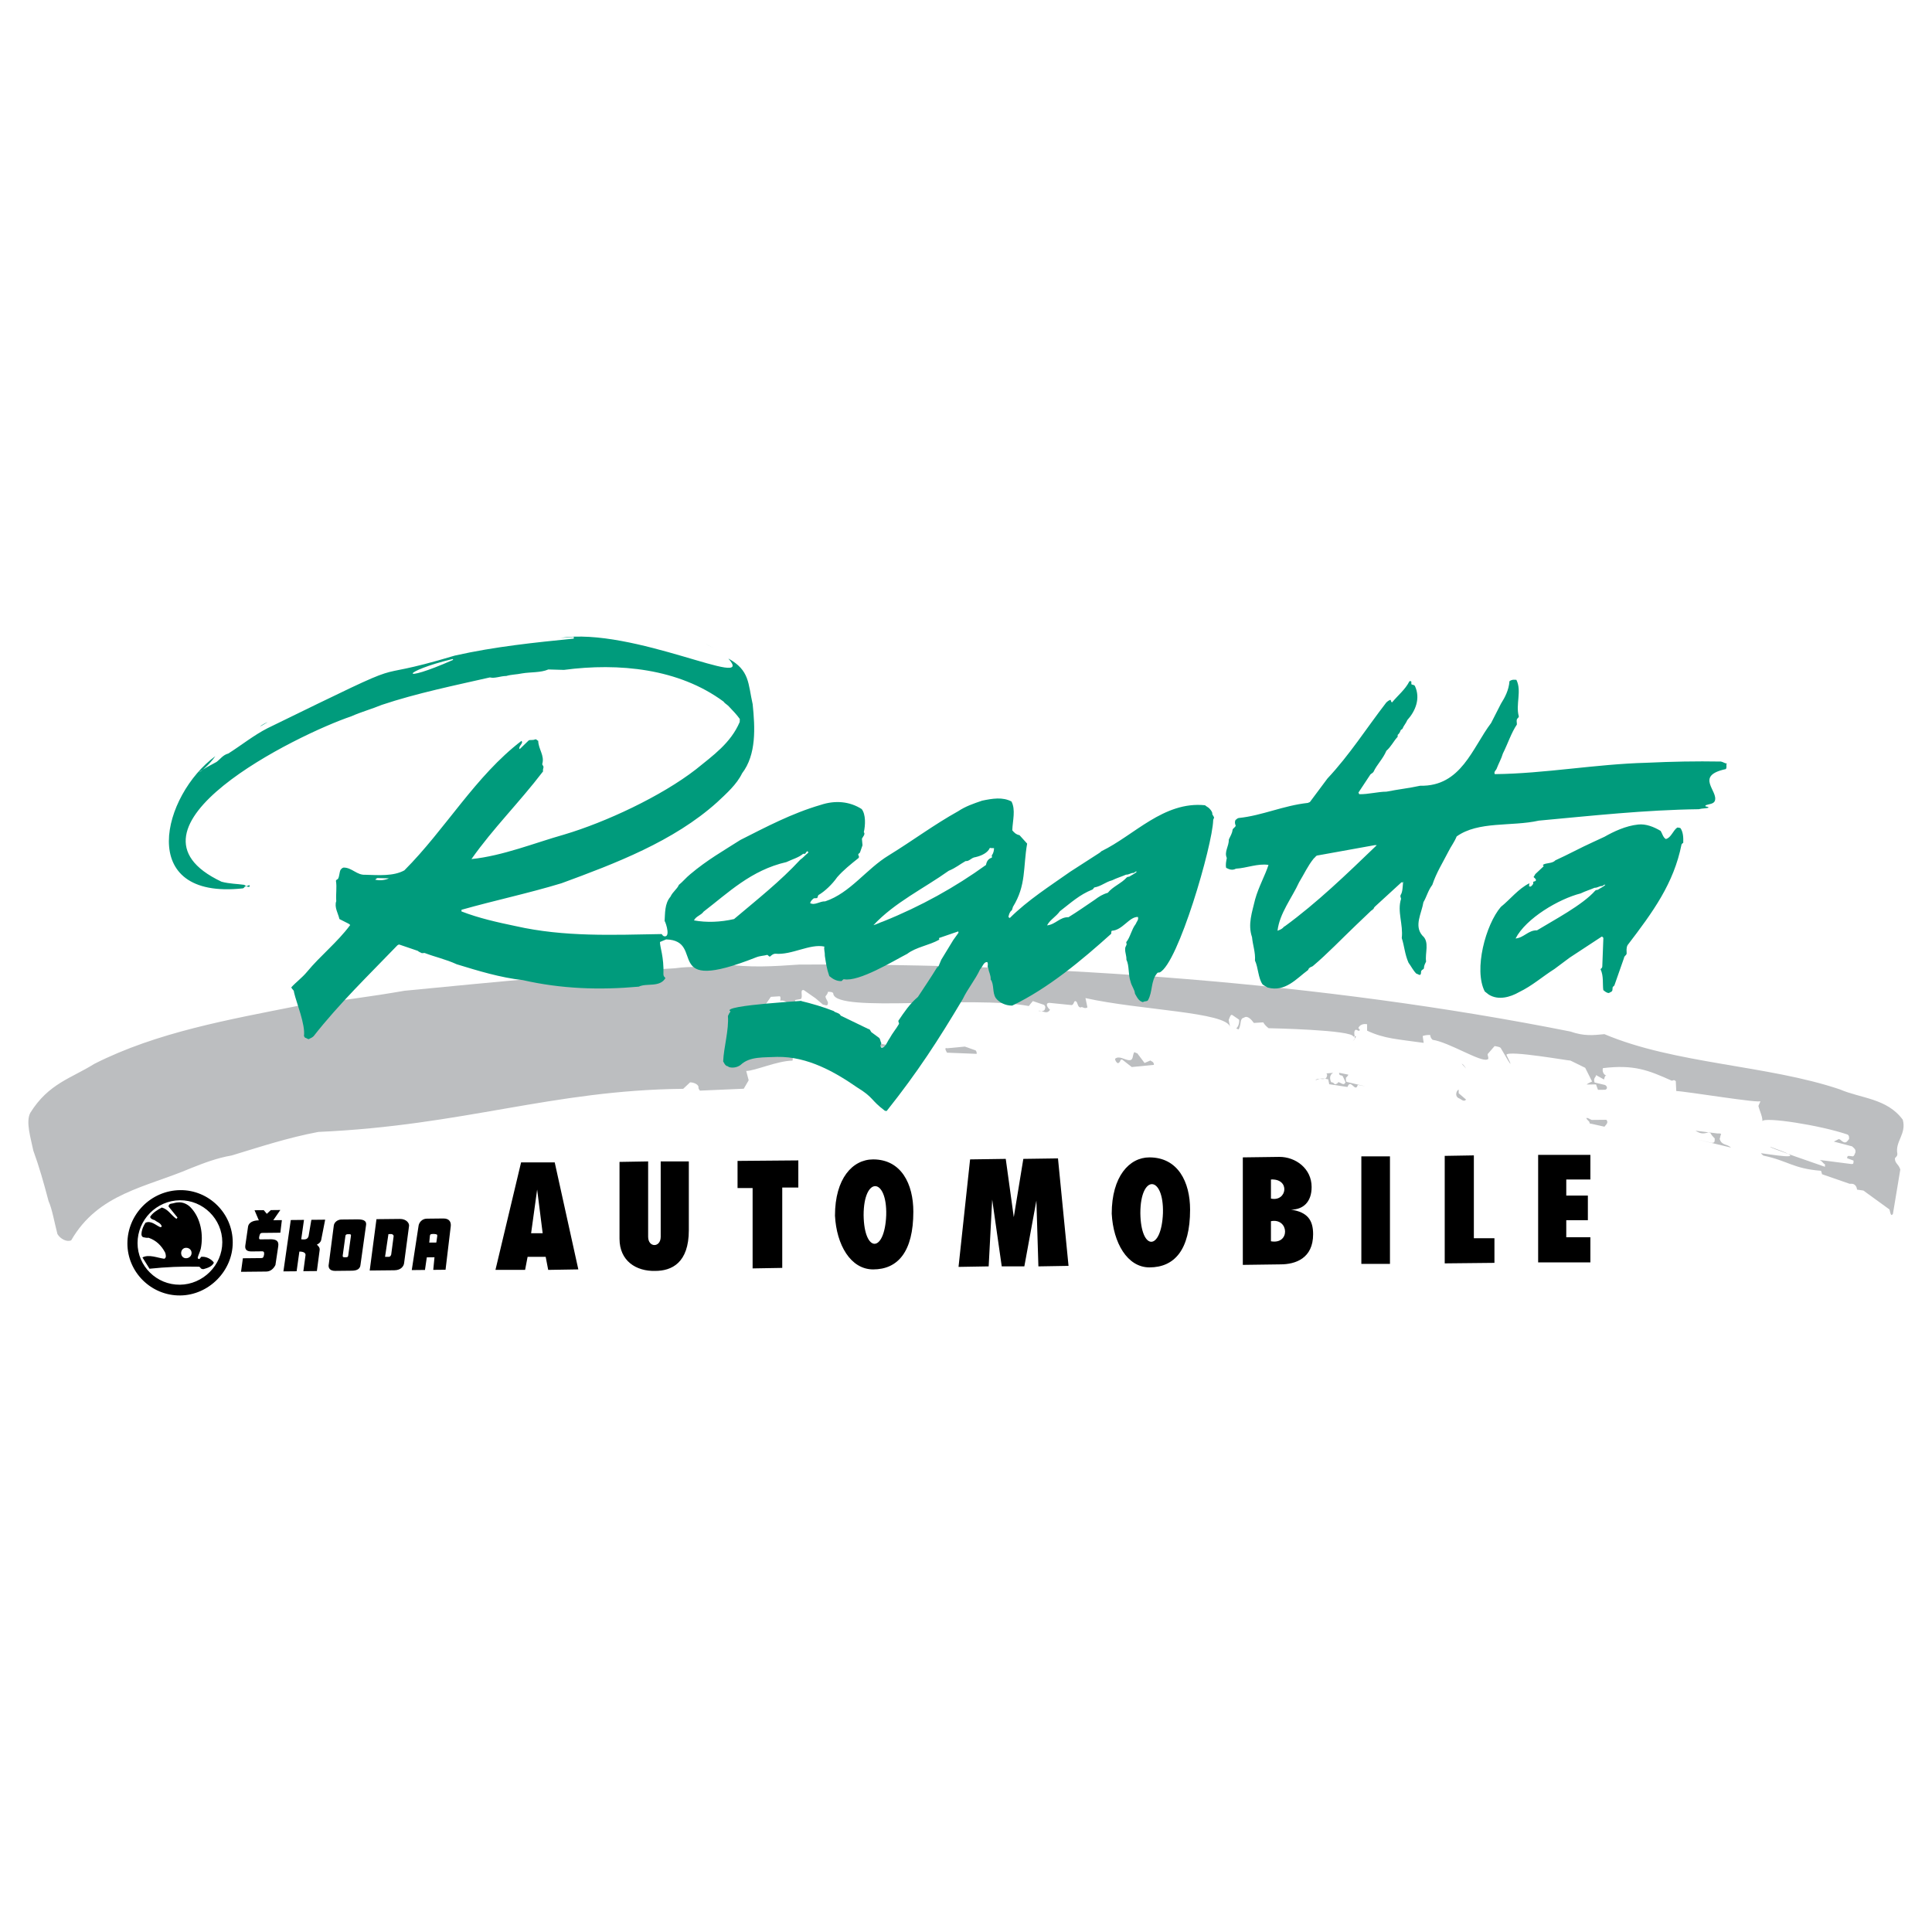 <?xml version="1.0" encoding="utf-8"?>
<!-- Generator: Adobe Illustrator 13.0.0, SVG Export Plug-In . SVG Version: 6.00 Build 14948)  -->
<!DOCTYPE svg PUBLIC "-//W3C//DTD SVG 1.0//EN" "http://www.w3.org/TR/2001/REC-SVG-20010904/DTD/svg10.dtd">
<svg version="1.0" id="Layer_1" xmlns="http://www.w3.org/2000/svg" xmlns:xlink="http://www.w3.org/1999/xlink" x="0px" y="0px"
	 width="192.756px" height="192.756px" viewBox="0 0 192.756 192.756" enable-background="new 0 0 192.756 192.756"
	 xml:space="preserve">
<g>
	<polygon fill-rule="evenodd" clip-rule="evenodd" fill="#FFFFFF" points="0,0 192.756,0 192.756,192.756 0,192.756 0,0 	"/>
	<path fill-rule="evenodd" clip-rule="evenodd" fill="#FFFFFF" d="M67.235,106.041l0.098-0.002c0.098,0.344,0.098,0.441,0,0.492
		c0.098,0.441,0.393,0.143,0.639-0.006l-0.884,0.451c0,0,0,0.295,0,0.441l0.737,0.041c0.147,0.049-0.049,0.395,0.098,0.441
		c0.049,0.195,0.246-0.002,0.246,0.439c-0.098,0.295-0.589-0.092-0.835-0.09c-0.295,0.004-0.295-0.34-0.737-0.533l-1.031,0.012
		c0,0.195-0.049,0.295-0.196,0.492c0,0-0.197-0.096-0.246-0.291l-0.688,0.006c0,0.1,0,0.295-0.098,0.002l0.589-0.547
		c-0.099-0.393-0.344-0.488-0.541-0.633c-0.196,0.248-0.196,0.443-0.344,0.543c0,0.1-0.147,0.002-0.295,0.102l-0.541-0.387
		c-0.098-0.244-0.049-0.441,0-0.688l1.474-0.064c0.196,0.047,0.196,0.293,0.442,0.438l0.541-0.496
		c0.344,0.045,0.688,0.189,1.081,0.283C66.744,106.242,66.94,105.945,67.235,106.041L67.235,106.041z"/>
	<path fill-rule="evenodd" clip-rule="evenodd" fill="#BCBEC0" d="M73.817,106.17c0.197,0.047,0.246,0.047,0.393,0.291
		c-0.147,0.197-0.196,0.592,0,0.736c-0.196,0.199-0.393,0.201-0.54,0.203c-0.246,0.197-0.197,0.443-0.393,0.789l-1.179-0.627
		c0,0-0.196,0.053-0.442,0.152l-0.589-0.338c-0.049,0-0.196-0.439-0.196-0.488l-0.786-0.387c-0.393,0.152-0.639,0.449-0.737,0.893
		c-0.147-0.047-0.196-0.047-0.196-0.293c0,0,0-0.246,0.049-0.441l2.358-0.418l2.259-0.121V106.17L73.817,106.17z"/>
	<path fill-rule="evenodd" clip-rule="evenodd" fill="#FFFFFF" d="M70.624,102.371c-0.982-0.48-0.737,0.254-0.098,0.787
		c-0.098-0.393-0.835,1.385-0.835,1.336l0.196,0.734c-0.393,0.199-0.638,0.203-0.982,0.059c-0.393-0.291,0.197-0.543,0.246-0.936
		c-2.21-1.844,0.786-0.893-6.533-1.014c-0.442,0.496-1.081,0.109-1.768,0.164c0.246-0.051,0.393-0.053,0.688-0.252
		c0.442-0.004-0.442-0.143,0-0.344c-0.098-0.195-0.442,0.004-0.442-0.24c0-0.639,0.639-0.203,0.835-0.648
		c0.246-0.297-0.049-0.49-0.147-0.734c0.099-0.443,0.442-0.35,0.688-0.303c0,0.344-0.295,0.102-0.295,0.348
		c0.049,0.441-0.393,0.594-0.246,1.133l1.228-0.26c0,0,0.049-0.197,0.049-0.295C68.365,102.885,66.694,100.84,70.624,102.371
		L70.624,102.371z"/>
	<path fill-rule="evenodd" clip-rule="evenodd" fill="#BCBEC0" d="M85.95,103.344l0.688,0.043c-0.098,0.246-0.098,0.197-0.246,0.445
		l3.242,0.654c-1.031,0.01-2.014-0.176-3.193,0.131c-0.982,0.205-1.866,0.264-2.407-0.271c0-0.146,0.196-0.002,0.246-0.002
		c0.246-0.199,0.344-0.396,0.54-0.594c0-0.639-0.54-0.045-0.736-0.387l1.375,0.232c0.049-0.148,0.099-0.395,0.394-0.396
		L85.95,103.344L85.95,103.344z"/>
	<path fill-rule="evenodd" clip-rule="evenodd" fill="#BCBEC0" d="M96.266,104.418l1.081,0.383c0.098,0.146,0.098,0.195,0.098,0.342
		l-2.947-0.117c0,0.049-0.393-0.586,0-0.441L96.266,104.418L96.266,104.418z"/>
	<path fill-rule="evenodd" clip-rule="evenodd" fill="#BCBEC0" d="M113.212,104.982c0.147,0.096,0.246,0.096,0.246,0.096
		l0.736,0.975l0.59-0.252c0.049,0.098,0.344,0.096,0.344,0.439l-2.211,0.219l-0.933-0.729c-0.295-0.094-0.099,0.199-0.442,0.35
		c-0.099-0.049-0.245-0.145-0.295-0.439c0.394-0.348,0.934,0.088,1.375,0.133c0.491,0.045,0.345-0.494,0.541-0.791H113.212
		L113.212,104.982z"/>
	<path fill-rule="evenodd" clip-rule="evenodd" fill="#BCBEC0" d="M158.403,111.545c0.196,0.096,0.196,0.096,0.393,0.191
		l1.474-0.014c0.246,0.291-0.049,0.492-0.196,0.689l-1.474-0.328c0-0.246-0.196-0.244-0.344-0.537L158.403,111.545L158.403,111.545z
		"/>
	<path fill-rule="evenodd" clip-rule="evenodd" fill="#BCBEC0" d="M133.843,107.08l0.688,0.141c0,0-0.098,0.197-0.245,0.297
		c0,0.148-0.049,0.443,0.147,0.441l1.768,0.424l-0.736-0.141c-0.196,0.641-0.491-0.094-0.786-0.09
		c-0.147,0.051-0.147,0.1-0.245,0.297l-1.817-0.275c0-0.049-0.05-0.197-0.099-0.49c-0.442-0.094-0.835-0.139-1.277,0.111
		c0.245-0.348,0.688-0.008,1.032-0.207c0.049-0.002,0.245-0.396,0.049-0.492l0.688-0.057c-0.393,0.201-0.344,0.643-0.196,0.936
		c0.098,0,0.245,0.047,0.344,0.193c0,0.049,0.344-0.053,0.344-0.201c0.245-0.002,0.59,0.438,0.737-0.006l-0.246-0.539
		c-0.099-0.244-0.393,0.004-0.393-0.389C133.646,107.033,133.794,107.08,133.843,107.08L133.843,107.08z"/>
	<path fill-rule="evenodd" clip-rule="evenodd" fill="#BCBEC0" d="M171.322,113.082c0.196-0.002,0.295-0.002,0.393,0.047
		c-0.098,0.246-0.098,0.443-0.147,0.492c0.196,0.686,0.737,0.484,1.13,0.873l-3.536-0.85l1.621,0.377
		c0.294-0.002,0.294-0.102,0.294-0.445c-0.196-0.193-0.294-0.291-0.491-0.633c-0.54,0.152-0.835,0.254-1.424-0.133L171.322,113.082
		L171.322,113.082z"/>
	<path fill-rule="evenodd" clip-rule="evenodd" fill="#BCBEC0" d="M145.533,108.729v0.344l0.737,0.631
		c-0.246,0.297-0.54-0.092-0.737-0.139c-0.393-0.193-0.245-0.686-0.049-0.836H145.533L145.533,108.729z"/>
	<path fill-rule="evenodd" clip-rule="evenodd" fill="#BCBEC0" d="M145.828,106.123c0.147,0.047,0.246,0.193,0.442,0.486
		L145.828,106.123L145.828,106.123z"/>
	<path fill-rule="evenodd" clip-rule="evenodd" fill="#BCBEC0" d="M160.073,103.178c7.024,2.973,16.259,3.076,23.479,5.506
		c2.112,0.912,4.716,0.887,6.288,3.031c0.393,1.42-0.786,2.17-0.54,3.395c0,0.197-0.05,0.246-0.246,0.445
		c0,0.541,0.344,0.537,0.54,1.125l-0.736,4.428c-0.196,0.297-0.246-0.047-0.344-0.439l-2.604-1.889l-0.639-0.092
		c0-0.197-0.147-0.588-0.54-0.584l-0.196,0.002l-2.751-0.953c0,0,0-0.051-0.099-0.344c-2.8-0.217-3.291-0.998-5.747-1.514
		c-0.147-0.096-0.245-0.242-0.245-0.242c2.505,0.367,4.567,0.641,1.031-0.6c-1.031-0.236,5.354,1.959,5.354,1.959
		c0-0.1,0-0.148,0-0.246c-0.147-0.047-0.294-0.34-0.54-0.438l3.193,0.41c0.196-0.002,0.196-0.051,0.196-0.346l-0.639-0.238
		c0-0.344,0.246-0.199,0.442-0.201c0.196,0.047,0.245-0.004,0.393-0.398c0-0.244,0-0.293-0.344-0.584l-1.817-0.475l0.491-0.25
		c0.245,0.047,0.245,0.244,0.59,0.338c0.196-0.002,0.245-0.102,0.441-0.348c0-0.246,0-0.344-0.146-0.441
		c-2.801-0.953-8.302-1.781-8.499-1.338c0-0.49-0.245-0.93-0.393-1.469c-0.049-0.049,0.196-0.445,0.196-0.543
		c0.147,0.293-7.368-0.955-8.399-0.994l-0.049-0.982c-0.197-0.195-0.295-0.047-0.394-0.045c-2.357-1.057-3.782-1.631-6.877-1.256
		c-0.098,0.344,0.099,0.686,0.344,0.732c-0.196,0.002-0.196,0.396-0.245,0.396l-0.786-0.436c0,0.246-0.295,0.25-0.147,0.74
		l0.982,0.234c0.147-0.002,0.442,0.34,0.099,0.49l-0.737,0.008c0,0-0.098-0.244-0.196-0.539l-0.934,0.01
		c0.099-0.1,0.295-0.199,0.541-0.301l-0.688-1.367l-1.474-0.723c0,0.051-6.238-1.064-6.385-0.572
		c0.54,1.074,0.688,1.516-0.541-0.633c-0.049-0.146-0.344-0.193-0.639-0.24l-0.688,0.793c-0.049,0.1,0.196,0.539-0.049,0.541
		c-0.639,0.301-3.832-1.729-5.452-1.959c-0.197-0.193-0.197-0.291-0.246-0.488c-0.196,0.002-0.442,0.006-0.737,0.105
		c0,0,0.05,0.443,0.099,0.688c-2.554-0.367-3.93-0.402-5.648-1.219c0-0.197,0-0.344,0-0.639c-0.197-0.047-0.639-0.043-0.836,0.303
		c-0.098,0.197,0.099,0.098,0.099,0.244c0,0.246-0.245,0.004-0.393,0.004c-0.295,0.15-0.05,0.689-0.099,0.936
		c-0.688,0.693,0.639-0.596-0.147-0.244c0-0.688-8.448-0.848-8.448-0.848c-0.197-0.145-0.394-0.34-0.541-0.584l-0.933,0.059
		c-0.246-0.342-0.639-0.779-0.982-0.529c-0.442,0.102-0.246,0.541-0.491,1.084c-0.099,0.199-0.099,0.002-0.295,0.004
		c0.196-0.148,0.344-0.545,0.295-0.887l-0.639-0.436c-0.196-0.146-0.246,0.1-0.394,0.445c0,0.148,0.099,0.539,0.147,0.736
		c-0.344-1.52-8.989-1.678-14.441-2.898l0.196,0.932c-0.344,0.199-0.491-0.143-0.688,0.006c-0.344-0.045-0.245-0.537-0.491-0.633
		c-0.196-0.047-0.147,0.346-0.393,0.396l-2.211-0.223c-0.491,0.004-0.196,0.492,0.05,0.688c-0.345,0.543-0.786,0.008-1.18,0.109
		c0.196,0.047,0.59,0.043,0.639-0.104c0.099-0.197,0.099-0.346-0.049-0.492l-1.13-0.381c0,0.049-0.147,0.148-0.393,0.496
		c-5.748-1.072-19.06,0.686-19.501-1.178c0-0.244-0.294-0.242-0.541-0.24c-0.049,0.197-0.049,0.197-0.245,0.445
		c0,0.246,0.196,0.391,0.245,0.637c0,0.441-0.294,0.199-0.491,0.201l-0.737-0.631l-1.179-0.822
		c-0.442-0.096-0.049,0.639-0.295,0.887l-0.59,0.104c1.474,6.223,0.246-0.346-1.474,0.064c0.049-0.246,0.049-0.395-0.049-0.441
		l-0.884,0.057c-6.336,9.055,0.786,3.088-2.702,5.334c-0.147,0.148-0.147,0.246,0,0.393c2.063,0.078,5.501-1.578,5.501-0.793
		c-1.326-0.33-2.21,0.611-0.737,0.941c0.147,0.096,0.147,0.293,0.098,0.49c-1.522,0.016-3.733,1.02-4.617,1.029l0.246,0.93
		l-0.491,0.842l-4.372,0.191c-0.147-0.195-0.147-0.195-0.147-0.393c-0.049-0.244-0.492-0.436-0.835-0.434l-0.688,0.646
		c-13.115,0.135-21.908,3.662-36.398,4.301c-3.045,0.572-5.796,1.484-8.646,2.348c-1.522,0.262-2.8,0.766-4.077,1.27
		c-4.47,1.914-9.235,2.502-11.937,7.195c-0.442,0.201-1.081-0.135-1.375-0.623c-0.295-1.127-0.54-2.549-0.884-3.283
		c-0.491-1.861-0.933-3.428-1.522-5.043c-0.246-1.227-0.786-2.891-0.295-3.779c1.817-2.918,4.077-3.432,6.386-4.879
		c6.238-3.158,13.41-4.41,20.434-5.809c3.685-0.432,7.221-0.91,10.512-1.482c9.038-0.879,18.027-1.756,26.967-2.241
		c1.769-0.264,3.242,0.016,4.814-0.442c2.604,0.416,5.108,0.243,7.614,0.07c25.101-0.109,52.068,1.729,76.923,6.682
		C158.06,103.395,158.943,103.287,160.073,103.178L160.073,103.178z"/>
	<path fill-rule="evenodd" clip-rule="evenodd" d="M49.432,126.697l2.556-10.723h3.357l2.355,10.674l-3.006,0.049l-0.251-1.303
		h-1.804l-0.25,1.303H49.432L49.432,126.697z M52.989,123.041h1.153l-0.551-4.361L52.989,123.041L52.989,123.041z M61.809,115.924
		l2.856-0.049v7.516c0,1.104,1.253,1.104,1.253,0v-7.516h2.806v6.865c0,3.256-1.704,4.059-3.357,4.059
		c-1.904,0.049-3.558-1.002-3.558-3.207V115.924L61.809,115.924z M75.088,126.549v-8.018h-1.503v-2.707l6.064-0.051v2.707h-1.604
		v8.018L75.088,126.549L75.088,126.549z M86.163,121.236c0.05,3.809,2.104,3.809,2.255,0
		C88.518,117.428,86.163,117.328,86.163,121.236L86.163,121.236z M83.306,121.287c0-3.709,1.753-5.613,3.809-5.613
		c2.806,0,4.009,2.455,4.009,5.211c0,4.01-1.554,5.764-4.009,5.764C84.86,126.648,83.457,124.193,83.306,121.287L83.306,121.287z
		 M95.633,126.398l1.153-10.725l3.558-0.051l0.802,5.814l0.952-5.814l3.457-0.049l1.053,10.723l-3.007,0.051l-0.2-6.564
		l-1.202,6.564h-2.255l-0.953-6.664l-0.351,6.664L95.633,126.398L95.633,126.398z M113.773,121.035c0.05,3.809,2.104,3.809,2.255,0
		C116.128,117.227,113.773,117.127,113.773,121.035L113.773,121.035z M110.917,121.086c0-3.709,1.754-5.613,3.759-5.613
		c2.855,0,4.059,2.457,4.059,5.213c0,4.008-1.554,5.762-4.059,5.762C112.471,126.447,111.067,123.992,110.917,121.086
		L110.917,121.086z M123.996,126.197v-10.725l3.657-0.049c1.604,0,3.208,1.152,3.208,3.006c0,1.504-0.853,2.256-2.055,2.256
		c1.653,0.25,2.204,1.053,2.204,2.455c0,2.404-1.753,3.006-3.257,3.006L123.996,126.197L123.996,126.197z M126.802,121.838v2.004
		C128.756,124.193,128.605,121.486,126.802,121.838L126.802,121.838z M126.802,119.582c1.604,0.352,1.954-2.004,0-1.904V119.582
		L126.802,119.582z M135.822,126.098v-10.725h2.855v10.725H135.822L135.822,126.098z M144.14,126.047v-10.725l2.907-0.049v8.268
		h2.054v2.455L144.14,126.047L144.14,126.047z M153.461,125.947v-10.725h5.211v2.455h-2.405v1.604h2.155v2.457h-2.155v1.703h2.405
		v2.506H153.461L153.461,125.947z"/>
	<path fill-rule="evenodd" clip-rule="evenodd" d="M18.563,124.494c0.307-0.004,0.551,0.209,0.551,0.514
		c0,0.307-0.245,0.523-0.551,0.527c-0.276,0.002-0.49-0.209-0.49-0.516S18.288,124.496,18.563,124.494L18.563,124.494z
		 M43.288,123.111c0.337,0.027,0.337,0.057,0.337,0.211l-0.092,0.645l-0.705,0.006l0.062-0.674
		C42.92,123.145,42.951,123.113,43.288,123.111L43.288,123.111z M39.06,123.123c0.123,0.029,0.214,0.09,0.214,0.211l-0.245,1.842
		c-0.061,0.154-0.122,0.215-0.245,0.217l-0.368,0.004l0.337-2.271L39.06,123.123L39.06,123.123z M34.771,123.135
		c0.245-0.002,0.245,0.029,0.245,0.15l-0.275,1.994c-0.03,0.154-0.092,0.154-0.276,0.156c-0.214,0.002-0.275,0.004-0.275-0.15
		l0.275-1.994C34.495,123.168,34.557,123.137,34.771,123.135L34.771,123.135z M42.583,121.586l1.655-0.018
		c0.674-0.006,0.766,0.453,0.735,0.76l-0.521,4.355l-1.226,0.012l0.123-1.258l-0.766,0.008l-0.184,1.258l-1.317,0.014l0.674-4.387
		C41.787,121.992,42.093,121.59,42.583,121.586L42.583,121.586z M39.888,121.613c0.674-0.008,0.98,0.449,0.919,0.727l-0.49,3.682
		c-0.031,0.275-0.276,0.707-0.98,0.713l-2.451,0.025l0.674-5.123L39.888,121.613L39.888,121.613z M34.066,121.672l1.593-0.016
		c0.797-0.008,0.919,0.266,0.858,0.604l-0.551,3.928c-0.031,0.367-0.276,0.584-0.858,0.59l-1.654,0.018
		c-0.459,0.004-0.766-0.207-0.644-0.729l0.49-3.773C33.331,121.955,33.668,121.676,34.066,121.672L34.066,121.672z M29.011,121.723
		l1.318-0.014l-0.276,1.934c0.49,0.057,0.644-0.037,0.735-0.314l0.276-1.627l1.378-0.014l-0.398,2.027
		c-0.061,0.244-0.245,0.369-0.429,0.463c0.184,0.182,0.306,0.303,0.276,0.549l-0.276,2.086l-1.348,0.014l0.214-1.596
		c0.031-0.215-0.184-0.365-0.613-0.361l-0.275,1.965l-1.317,0.012L29.011,121.723L29.011,121.723z M26.315,120.738l0.307,0.365
		l0.398-0.371l0.95-0.01l-0.705,1.018l0.858-0.008l-0.153,1.256l-1.838,0.02c-0.153,0.031-0.184,0.062-0.245,0.277
		c-0.062,0.246-0.062,0.369,0.092,0.367l1.103-0.01c0.49,0.025,0.766,0.176,0.674,0.729l-0.276,1.84
		c-0.184,0.369-0.49,0.648-0.919,0.652l-2.513,0.025l0.184-1.35l1.808-0.018c0.184-0.002,0.245-0.033,0.307-0.34
		c0.03-0.246-0.031-0.338-0.184-0.336l-1.073,0.012c-0.49,0.004-0.674-0.209-0.613-0.607l0.276-1.902
		c0.092-0.398,0.521-0.588,1.072-0.594l-0.429-1.006L26.315,120.738L26.315,120.738z M17.736,119.967
		c0.521-0.066,1.042,0.205,1.348,0.568c0.95,1.033,1.226,2.654,0.95,4.035c-0.092,0.369-0.214,0.555-0.307,0.893
		c0,0.061,0.031,0.121,0.092,0.152c0.153-0.002,0.184-0.156,0.245-0.219c0.49-0.064,0.98,0.205,1.256,0.539c0,0.062,0,0.062,0,0.092
		c-0.214,0.34-0.551,0.465-1.011,0.594c-0.092,0-0.153,0.002-0.245-0.059c-0.062-0.031-0.092-0.184-0.245-0.182
		c-1.624-0.045-3.309,0.033-4.902,0.201l-0.705-1.125c0.644-0.344,1.501,0.045,2.175,0.131c0.245-0.094,0.153-0.432,0.092-0.613
		c-0.368-0.701-0.888-1.217-1.654-1.484c-0.214,0.031-0.368-0.027-0.551-0.057c-0.245-0.119-0.153-0.488-0.092-0.734
		c0.092-0.307,0.214-0.523,0.337-0.707c0.551-0.252,1.042,0.264,1.471,0.443c0.061,0,0.122-0.031,0.153-0.062
		c-0.092-0.367-0.459-0.424-0.705-0.637c-0.214-0.059-0.429-0.148-0.459-0.332c0.245-0.4,0.705-0.682,1.164-0.93
		c0.644,0.176,0.889,0.725,1.44,1.117c0.062,0,0.092-0.061,0.123-0.123l-0.889-1.094c0-0.152,0.092-0.246,0.214-0.277
		C17.307,120.064,17.522,119.969,17.736,119.967L17.736,119.967z M17.951,119.75c2.298-0.021,4.228,1.857,4.228,4.186
		c0,2.299-1.93,4.217-4.228,4.24c-2.328,0.023-4.228-1.855-4.228-4.154C13.723,121.693,15.623,119.773,17.951,119.75L17.951,119.75z
		 M17.981,118.74c2.849-0.029,5.239,2.305,5.239,5.217c0,2.848-2.39,5.262-5.239,5.291c-2.911,0.029-5.27-2.336-5.27-5.186
		C12.712,121.152,15.071,118.77,17.981,118.74L17.981,118.74z"/>
	<path fill-rule="evenodd" clip-rule="evenodd" fill="#009B7C" d="M72.668,65.701c2.144,1.183,1.958,2.491,2.426,4.558
		c0.239,2.333,0.383,5.02-1.056,6.896c-0.535,1.107-1.555,2.01-2.491,2.887c-4.335,3.902-10.194,6.12-15.522,8.078
		c-3.295,1.003-6.633,1.703-9.98,2.649c0,0-0.004,0.109-0.006,0.164c1.752,0.679,3.598,1.086,5.417,1.466
		c4.857,1.095,9.709,0.875,14.556,0.792c0.079,0.084,0.128,0.223,0.319,0.228c0.656,0.019-0.093-1.864-0.025-1.479
		c0.057-0.792-0.014-1.78,0.586-2.475c0.238-0.513,0.658-0.748,0.839-1.181c0.395-0.317,0.711-0.719,1.135-1.063
		c1.696-1.431,3.318-2.344,5.001-3.419c2.567-1.296,5.109-2.648,8.014-3.498c1.441-0.479,2.887-0.356,4.089,0.416
		c0.417,0.532,0.377,1.599,0.213,2.306c0.184,0.197-0.1,0.462-0.189,0.651l0.057,0.659l-0.246,0.705
		c-0.059,0.108-0.141,0.105-0.171,0.187c-0.033,0.136,0.156,0.224,0.013,0.384c-0.762,0.608-1.524,1.216-2.125,1.911
		c-0.464,0.671-1.231,1.417-1.874,1.782c-0.059,0.108-0.063,0.217-0.121,0.297c-0.082-0.002-0.192,0.022-0.329,0.019
		c-0.141,0.105-0.311,0.265-0.374,0.482c0.482,0.259,0.938-0.193,1.512-0.177c2.494-0.833,4.09-3.225,6.332-4.585
		c2.466-1.519,4.495-3.05,6.927-4.405c0.757-0.499,1.506-0.751,2.394-1.055c1.048-0.217,2.039-0.381,2.925,0.082
		c0.434,0.833,0.119,1.892,0.082,2.876c0.156,0.196,0.367,0.421,0.721,0.486l0.761,0.842c-0.419,2.397-0.075,4.132-1.417,6.312
		c-0.061,0.163-0.064,0.271-0.123,0.353c-0.168,0.104-0.287,0.375-0.326,0.675c0.027,0,0.054,0.029,0.134,0.085
		c1.792-1.784,3.979-3.173,6.032-4.622l2.889-1.862c0.085-0.052,0.142-0.105,0.227-0.186c3.262-1.578,6.21-4.999,10.327-4.583
		c0.212,0.17,0.268,0.172,0.399,0.285c0.105,0.113,0.264,0.254,0.337,0.502c-0.061,0.135,0.101,0.222,0.175,0.443
		c-0.003,0.055-0.089,0.162-0.093,0.271c-0.067,2.489-3.501,14.328-5.34,15.179c-0.109-0.003-0.22,0.021-0.249,0.076
		c-0.659,0.775-0.426,1.85-0.924,2.711c-0.115,0.133-0.303,0.047-0.5,0.178c-0.406-0.094-0.584-0.482-0.789-0.844
		c-0.037-0.439-0.328-0.721-0.445-1.217c-0.248-0.691-0.105-1.563-0.41-2.174c0.016-0.41-0.138-0.688-0.124-1.043
		c-0.02-0.219,0.093-0.298,0.126-0.435c0.056-0.053-0.021-0.165-0.018-0.274c0.401-0.481,0.513-1.245,0.944-1.808
		c0.092-0.244,0.317-0.429,0.219-0.706c-0.875-0.024-1.528,1.326-2.598,1.378c-0.056,0.026-0.06,0.135-0.065,0.3
		c-2.947,2.655-6.311,5.461-9.879,7.168c-0.711,0.008-1.328-0.338-1.64-0.758c-0.362-0.557-0.141-1.346-0.505-1.848
		c0.018-0.465-0.191-0.718-0.231-1.102c-0.024-0.083-0.076-0.167-0.076-0.167c0.006-0.137,0.067-0.327-0.037-0.466
		c-0.354-0.037-0.455,0.453-0.711,0.719c-0.506,1.08-1.222,1.908-1.728,2.963c-2.485,4.174-4.491,7.266-7.595,11.174
		c-0.082-0.002-0.109-0.002-0.19-0.031c-1.437-1.082-1.073-1.291-2.757-2.322c-2.187-1.514-4.917-3.096-7.984-3.045
		c-1.289,0.074-2.733-0.076-3.643,0.803c-0.31,0.236-0.779,0.334-1.158,0.213c-0.106-0.086-0.187-0.115-0.242-0.115
		c-0.161-0.088-0.236-0.281-0.339-0.447c0.052-1.367,0.585-3.16,0.474-4.531c0.089-0.189,0.12-0.271,0.264-0.459
		c-1.207-0.637,8.58-1.1,6.937-1.064c1.166,0.279,2.303,0.613,3.354,1.025c0.13,0.168,0.595,0.18,0.694,0.457l2.768,1.338
		c0.164,0.004,0.185,0.168,0.289,0.309l0.772,0.568c0.133,0.113,0.123,0.359,0.226,0.527c-0.003,0.082-0.089,0.189-0.093,0.299
		c0.025,0.055,0.078,0.111,0.103,0.166c0.41,0.012,0.571-0.613,0.801-0.908c0.324-0.594,0.667-0.967,0.959-1.479
		c0.003-0.082-0.074-0.193-0.07-0.303c0.58-0.859,1.132-1.693,1.952-2.381c0.668-1.023,1.277-1.908,1.918-2.958
		c0.083-0.025,0.141-0.105,0.141-0.105l0.271-0.649l1.197-1.964l0.52-0.725c0,0,0.002-0.054-0.022-0.137l-1.913,0.658
		c-0.002,0.055-0.004,0.109,0.021,0.165c-1.007,0.574-2.299,0.729-3.201,1.416c-1.368,0.701-4.814,2.821-6.309,2.534
		c-0.109-0.004-0.114,0.105-0.253,0.184c-0.466,0.016-0.841-0.188-1.212-0.5c-0.271-0.773-0.333-1.322-0.443-2.01
		c0.015-0.383-0.113-0.633-0.046-0.932c-1.438-0.314-3.262,0.867-4.898,0.711c-0.275,0.02-0.39,0.181-0.531,0.287
		c-0.137-0.004-0.132-0.113-0.267-0.172c-0.359,0.099-0.715,0.089-1.104,0.243c-9.641,3.809-4.917-1.671-8.99-1.785l-0.612,0.257
		c-0.019,0.492,0.408,1.489,0.343,3.212c-0.007,0.191,0.099,0.277,0.204,0.389c-0.584,0.969-1.878,0.467-2.66,0.855
		c-3.927,0.355-7.725,0.223-11.578-0.652c-2.262-0.256-4.425-0.918-6.589-1.581c-1.076-0.496-2.134-0.717-3.213-1.13
		c-0.165,0.022-0.22,0.021-0.274,0.02c-0.08-0.057-0.296-0.118-0.402-0.23l-1.837-0.626c-0.082-0.002-0.166,0.05-0.194,0.077
		c-2.821,2.933-5.804,5.804-8.364,9.073c-0.17,0.158-0.308,0.182-0.476,0.287c-0.137-0.004-0.214-0.115-0.377-0.148
		c-0.026-0.027-0.052-0.082-0.103-0.166c0.153-1.146-0.75-3.307-0.985-4.326c-0.016-0.301-0.155-0.25-0.281-0.527
		c0.458-0.508,1.076-0.955,1.564-1.544c1.349-1.632,3.012-2.927,4.31-4.669c-0.025-0.056-0.079-0.085-0.159-0.142l-0.913-0.463
		c-0.116-0.551-0.53-1.165-0.315-1.789c-0.054-0.74,0.08-1.366-0.032-2.026c0.031-0.082,0.059-0.108,0.199-0.186
		c0.145-0.215,0.132-0.599,0.253-0.896c0.085-0.08,0.117-0.188,0.31-0.238c0.849-0.003,1.312,0.776,2.189,0.719
		c1.312,0.037,2.785,0.16,3.875-0.439c4.097-4.101,7.09-9.41,11.685-12.921c0.211,0.197-0.181,0.433-0.218,0.706
		c0,0-0.004,0.109,0.05,0.11l0.881-0.851c0.141-0.105,0.41,0.011,0.661-0.118c0.027,0,0.109,0.003,0.136,0.031
		c0.025,0.056,0.079,0.085,0.16,0.114c0.022,0.85,0.655,1.469,0.405,2.311c-0.005,0.137,0.104,0.14,0.125,0.304
		c-0.004,0.109-0.093,0.299-0.044,0.437c-2.419,3.163-4.949,5.637-7.147,8.751c3.131-0.323,6.273-1.604,9.261-2.45
		c4.124-1.226,9.668-3.808,13.136-6.502c1.694-1.376,3.466-2.613,4.367-4.723c0.005-0.137,0.008-0.219,0.011-0.301
		c-0.312-0.447-0.707-0.841-1.102-1.263c-0.184-0.197-0.399-0.285-0.529-0.48c-4.472-3.301-10.443-3.879-15.916-3.156
		c-0.547-0.016-1.011-0.029-1.558-0.044c-0.752,0.334-1.789,0.251-2.615,0.392c-0.58,0.121-1.072,0.107-1.57,0.257
		c-0.629,0.01-1.132,0.27-1.647,0.146c-3.423,0.78-7.312,1.574-10.776,2.736c-1.057,0.436-2.08,0.708-3.054,1.146
		c-5.322,1.794-24.34,11.116-12.942,16.5c0.785,0.213,1.552,0.208,2.259,0.31c0.054,0.029,0.107,0.057,0.186,0.142
		c0.108,0.03,0.168-0.104,0.36-0.099c-0.001,0.027-0.003,0.082-0.005,0.137c-0.112,0.079-0.299-0.063-0.465-0.013
		c-0.029,0.054-0.116,0.161-0.198,0.186c-10.772,1.176-8.019-9.34-2.754-13.189c-1.331,1.879-2.928,2.163,0.115,0.578
		c0.394-0.29,0.628-0.694,1.182-0.843c1.318-0.839,2.532-1.818,3.899-2.519c16.229-7.921,8.672-4.246,18.693-7.25
		c4.002-0.901,8.013-1.308,11.859-1.693c0,0,0.031-0.082,0.007-0.164l-1.373,0.098C63.157,62.505,75.554,68.957,72.668,65.701
		L72.668,65.701z M71.818,65.02C68.951,63.434,71.309,64.732,71.818,65.02L71.818,65.02z M151.016,67.817
		c0.055,0.001,0.191,0.005,0.273,0.008c0.561,1.11-0.093,2.461,0.244,3.647c-0.006,0.164-0.17,0.16-0.204,0.35
		c-0.032,0.108,0.016,0.301,0.01,0.466c-0.551,0.806-0.894,1.891-1.396,2.89c-0.157,0.543-0.421,0.974-0.634,1.542
		c-0.088,0.162-0.143,0.16-0.204,0.323c-0.003,0.082-0.006,0.164,0.048,0.192c4.982-0.052,10.054-1.004,15.148-1.135
		c2.577-0.119,4.878-0.164,7.394-0.121c0.218,0.033,0.457,0.231,0.595,0.181c-0.116,0.188,0.042,0.357-0.104,0.572
		c-3.173,0.677-0.686,2.198-1.107,3.199c-0.147,0.297-0.585,0.285-0.918,0.413c-0.001,0.027-0.001,0.027-0.004,0.109
		c0.08,0.029,0.218,0.006,0.323,0.118c-0.25,0.103-0.632,0.064-0.991,0.164c-5.366,0.068-10.725,0.657-15.97,1.14
		c-2.705,0.608-6.021,0.022-8.188,1.577c-0.242,0.595-0.558,0.97-0.824,1.51c-0.562,1.106-1.202,2.102-1.604,3.322
		c-0.432,0.563-0.564,1.189-0.887,1.728c-0.179,1.117-0.965,2.354-0.1,3.336c0.743,0.623,0.234,1.759,0.367,2.583
		c-0.09,0.189-0.206,0.377-0.217,0.651c-0.005,0.137-0.169,0.132-0.256,0.267c-0.06,0.108-0.009,0.219-0.068,0.354
		c-0.088,0.162-0.272-0.035-0.436-0.066c-0.316-0.311-0.493-0.699-0.779-1.09c-0.378-0.859-0.403-1.626-0.673-2.456
		c0.161-1.364-0.474-2.641-0.069-3.917c-0.049-0.166-0.1-0.276-0.04-0.384c0.202-0.295,0.196-0.843,0.239-1.252
		c-0.021-0.192-0.089,0.162-0.136-0.031l-2.638,2.417c-0.085,0.08-0.142,0.133-0.174,0.269c-0.082-0.002-0.087,0.107-0.226,0.158
		l-1.505,1.436c-1.42,1.356-2.93,2.929-4.287,4.068c-0.057,0.053-0.141,0.105-0.251,0.129c-0.112,0.079-0.195,0.104-0.257,0.294
		c-1.154,0.845-2.274,2.235-4.035,1.749c-0.188-0.115-0.375-0.203-0.508-0.316c-0.441-0.613-0.429-1.682-0.758-2.375
		c0.059-0.819-0.217-1.511-0.294-2.335c-0.443-1.299,0.013-2.491,0.308-3.769c0.349-1.25,0.994-2.381,1.335-3.439
		c-1.061-0.167-2.201,0.321-3.243,0.374c-0.392,0.208-0.688,0.063-0.982-0.082c-0.07-0.303-0.003-0.63,0.065-0.983
		c-0.277-0.638,0.206-1.117,0.207-1.856c0.149-0.324,0.323-0.593,0.363-0.92c0.008-0.192,0.284-0.266,0.318-0.457
		c-0.075-0.167-0.122-0.387-0.005-0.575c0.083-0.025,0.143-0.16,0.308-0.183c2.335-0.236,4.453-1.244,6.898-1.504
		c0.084-0.052,0.194-0.077,0.194-0.077l1.76-2.36c2.225-2.374,3.885-5.01,5.871-7.582c0.085-0.08,0.198-0.186,0.393-0.263
		c0.109,0.003,0.021,0.192,0.183,0.251c0.602-0.722,1.308-1.277,1.721-2.087c0.058-0.053,0.111-0.052,0.191,0.005
		c0.026,0.028-0.005,0.137,0.018,0.274c0.025,0.055,0.272,0.035,0.349,0.174c0.582,1.248,0.041,2.52-0.759,3.4
		c-0.15,0.352-0.349,0.538-0.47,0.835c-0.003,0.082-0.168,0.105-0.198,0.186c-0.062,0.19-0.121,0.298-0.291,0.458
		c-0.003,0.055-0.005,0.109-0.008,0.191c-0.399,0.426-0.639,0.968-1.12,1.392c-0.36,0.838-0.927,1.342-1.284,2.099
		c-0.059,0.108-0.197,0.159-0.311,0.265l-1.19,1.801c-0.002,0.027,0.05,0.111,0.075,0.167c0.875,0.024,1.87-0.249,2.719-0.252
		c1.213-0.24,2.257-0.348,3.361-0.59c4.102,0.088,5.207-3.796,7.079-6.262l0.977-1.917c0.407-0.645,0.791-1.374,0.852-2.248
		C150.685,67.89,150.88,67.813,151.016,67.817L151.016,67.817z M45.164,65.75l0.051,0.083C39.621,68.305,40.055,66.976,45.164,65.75
		L45.164,65.75z M26.699,72.049l-0.756,0.444C26.114,72.306,26.616,72.074,26.699,72.049L26.699,72.049z M163.437,82.263
		c0.771-0.088,1.579,0.236,2.248,0.638c0.154,0.251,0.248,0.664,0.517,0.809c0.524-0.123,0.716-0.856,1.138-1.145
		c0.109,0.003,0.191,0.005,0.326,0.063c0.259,0.391,0.294,0.912,0.272,1.458c-0.056,0.026-0.141,0.105-0.17,0.16
		c-0.778,3.893-2.828,6.709-5.391,10.06c-0.149,0.324-0.077,0.573-0.087,0.819c-0.007,0.191-0.255,0.239-0.264,0.458l-0.951,2.711
		c-0.03,0.082-0.085,0.08-0.171,0.188c-0.032,0.107-0.008,0.191-0.04,0.326c-0.034,0.164-0.198,0.16-0.339,0.266
		c-0.246-0.008-0.377-0.148-0.563-0.291c-0.086-0.604,0.054-1.395-0.276-2.087c0.059-0.081,0.168-0.105,0.175-0.269l0.107-2.817
		c0.002-0.054-0.05-0.138-0.158-0.168l-3.199,2.1l-1.521,1.135c-1.205,0.759-2.197,1.664-3.536,2.31
		c-0.867,0.496-2.057,0.846-3.019,0.244c-0.187-0.143-0.293-0.229-0.399-0.312c-1.121-2.167,0.091-6.677,1.608-8.441
		c0.874-0.688,1.767-1.839,2.854-2.356c-0.031,0.082-0.034,0.164-0.038,0.273c-0.002,0.054,0.025,0.055,0.162,0.059
		c0.057-0.053,0.225-0.158,0.26-0.349c-0.102-0.222,0.195-0.104,0.256-0.267c0.033-0.136-0.128-0.222-0.233-0.335
		c0.059-0.108,0.115-0.161,0.176-0.296l0.823-0.771c0.002-0.055-0.024-0.083-0.077-0.139c0.31-0.238,0.935-0.111,1.249-0.458
		c1.309-0.593,2.482-1.245,3.791-1.837l1.114-0.516C161.002,82.961,162.201,82.393,163.437,82.263L163.437,82.263z M137.17,84.318
		c0.027,0.001,0.109,0.004,0.191,0.006c-3.067,2.952-5.965,5.746-9.175,8.092c-0.081-0.002-0.142,0.133-0.226,0.186
		c-0.113,0.106-0.308,0.183-0.502,0.26c0.203-1.747,1.438-3.272,2.154-4.84c0.525-0.861,0.855-1.619,1.458-2.368
		c0.17-0.132,0.173-0.214,0.312-0.292L137.17,84.318L137.17,84.318z M98.848,84.612c0.082,0.002,0.191,0.005,0.328,0.009
		c-0.009,0.219-0.046,0.491-0.219,0.706c-0.029,0.054,0.049,0.166-0.009,0.246c-0.333,0.101-0.506,0.342-0.575,0.723
		c-3.067,2.213-6.478,4.116-10.23,5.626c-0.388,0.126-0.64,0.283-1,0.383c2.111-2.268,5.038-3.665,7.513-5.429
		c0.695-0.282,1.12-0.653,1.679-0.966c0.327,0.037,0.53-0.259,0.834-0.36c0.497-0.096,1.189-0.322,1.509-0.806
		C98.737,84.636,98.74,84.554,98.848,84.612L98.848,84.612z M80.635,85.004l-0.003,0.082c-0.282,0.211-0.483,0.479-0.792,0.689
		c-1.998,2.161-4.312,3.985-6.602,5.919c-1.38,0.317-2.75,0.36-4,0.134c0.208-0.432,0.703-0.5,0.964-0.876
		c2.452-1.875,4.728-4.138,8.261-4.942c0.585-0.285,1.193-0.432,1.674-0.83c0.027,0.001,0.136,0.031,0.219-0.021
		c0.031-0.081,0.089-0.162,0.201-0.24L80.635,85.004L80.635,85.004z M160.171,88.276c-0.172,0.187-0.478,0.315-0.758,0.499
		c-0.027-0.001-0.192,0.022-0.25,0.075c-1.259,1.442-4.19,2.976-5.815,3.97c-0.875-0.024-1.286,0.73-2.139,0.816
		c1.035-2.024,4.338-3.957,6.493-4.499c0.474-0.233,0.917-0.357,1.39-0.563c0.301,0.008,0.473-0.178,0.718-0.171
		C159.974,88.407,159.981,88.216,160.171,88.276L160.171,88.276z M113.426,86.964c-0.171,0.187-0.477,0.315-0.758,0.499
		c-0.027-0.001-0.192,0.022-0.249,0.075c-0.515,0.588-1.403,0.919-1.892,1.535c-0.526,0.15-0.891,0.386-1.313,0.703
		c-0.898,0.604-1.714,1.184-2.61,1.734c-0.875-0.025-1.287,0.73-2.139,0.815c0.295-0.566,0.881-0.851,1.285-1.415
		c1.1-0.845,1.951-1.643,3.229-2.154c0.083-0.025,0.114-0.134,0.199-0.213c0.688-0.118,1.116-0.543,1.779-0.716
		c0.474-0.233,0.916-0.358,1.39-0.563c0.301,0.008,0.472-0.178,0.718-0.171C113.229,87.096,113.236,86.904,113.426,86.964
		L113.426,86.964z M37.682,87.604l1.121,0.031c-0.39,0.181-0.94,0.247-1.373,0.125C37.457,87.762,37.573,87.601,37.682,87.604
		L37.682,87.604z"/>
</g>
</svg>
